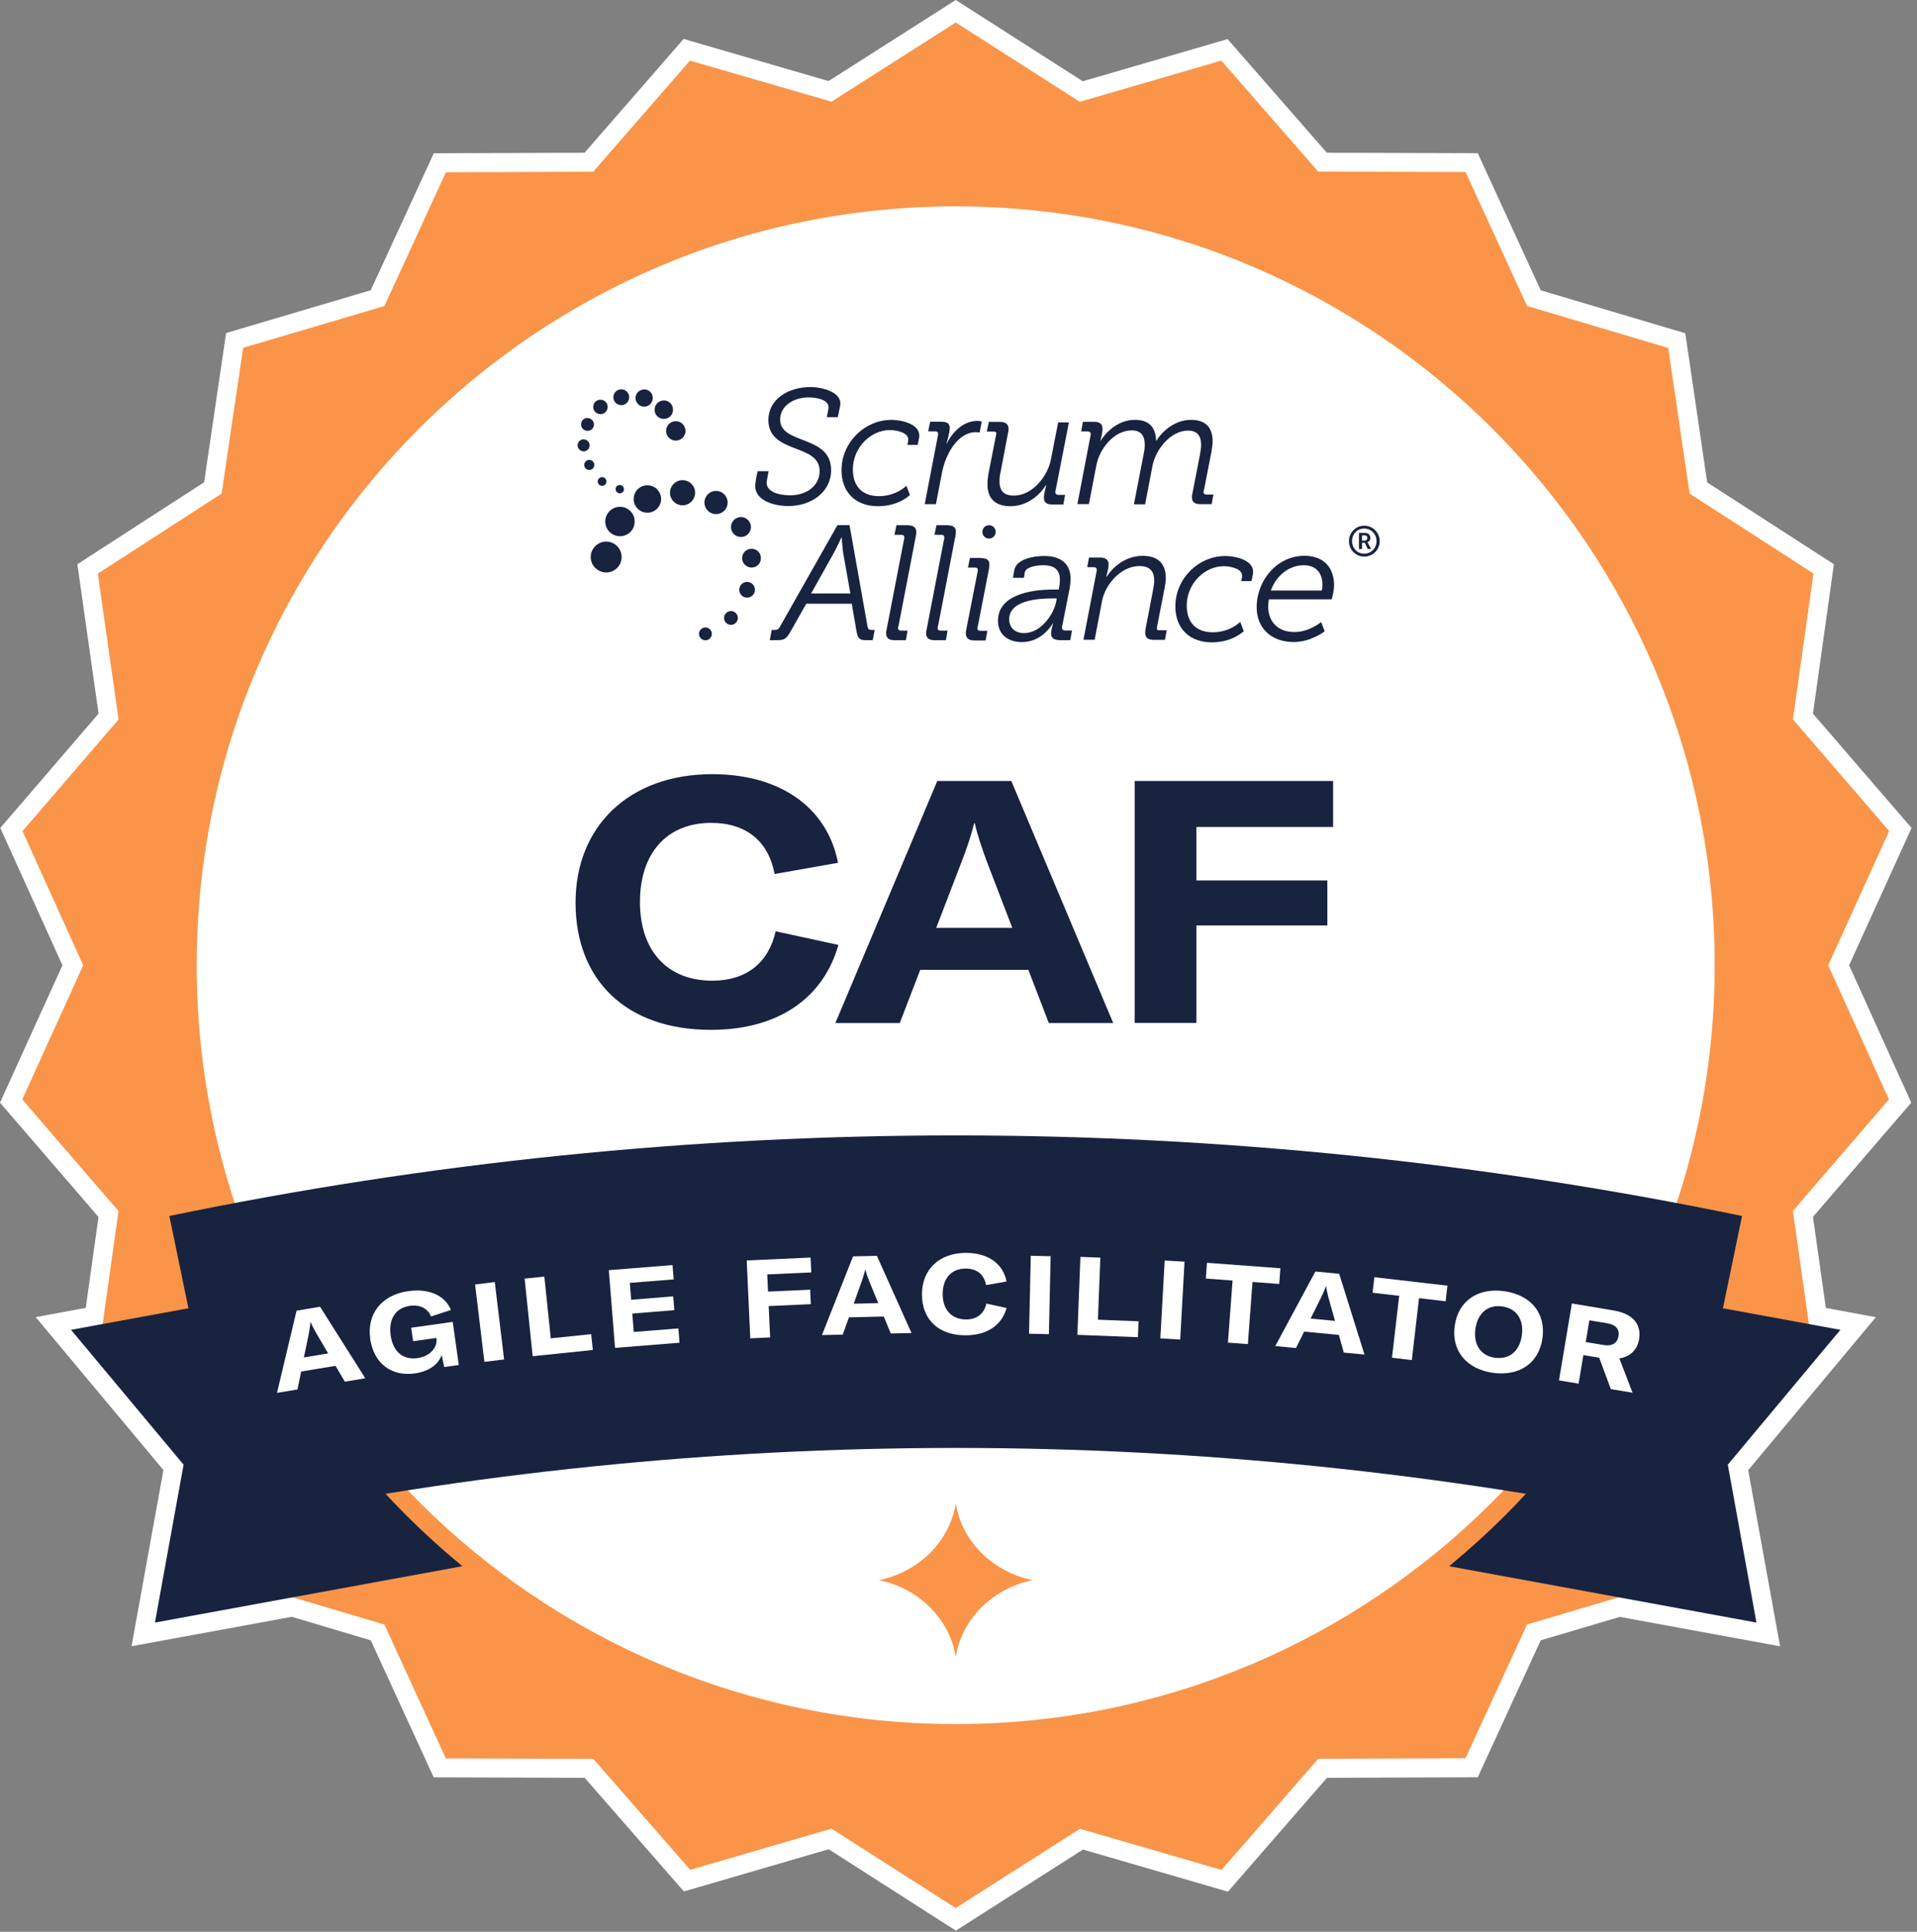 <svg width="253" height="255" viewBox="0 0 253 255" fill="none" xmlns="http://www.w3.org/2000/svg">
<rect x="0" y="0" width="253" height="255" fill="#808080" stroke="none"/>
<g clip-path="url(#clip0_5020_878)">
<path d="M126.13 254.83L109.37 244.1L90.26 249.67L77.16 234.67L57.24 234.61L48.93 216.52L38.51 213.42L17.36 217.3L21.57 194.05L4.71 173.86L11.32 172.64L13 160.64L0 145.55L8.24 127.42L0.04 109.29L13.01 94.2L10.21 74.48L26.94 63.66L29.84 43.96L48.93 38.31L57.25 20.23L77.15 20.16L90.22 5.14L109.35 10.7L126.14 0L142.9 10.73L162.01 5.16L175.11 20.16L195.03 20.22L203.34 38.32L222.42 43.99L225.31 63.68L242.03 74.48L239.27 94.2L252.28 109.29L244.04 127.42L252.24 145.55L239.27 160.63L240.97 172.65L247.57 173.87L230.72 194.06L234.93 217.31L213.78 213.43L203.34 216.52L195.03 234.6L175.13 234.67L162.06 249.7L142.93 244.14L126.14 254.85L126.13 254.83ZM110.14 238.66L126.13 248.89L142.14 238.68L160.37 243.98L172.83 229.66L191.81 229.59L199.74 212.35L213.5 208.28L228.71 211.07L225.36 192.64L238.22 177.22L236.51 176.91L233.98 159.08L246.35 144.69L238.53 127.4L246.39 110.12L233.99 95.74L236.62 76.94L220.67 66.65L217.91 47.87L199.72 42.46L191.8 25.21L172.81 25.16L160.33 10.86L142.11 16.17L126.12 5.94L110.11 16.15L91.88 10.85L79.42 25.17L60.44 25.24L52.51 42.48L34.31 47.87L31.54 66.65L15.59 76.96L18.26 95.76L5.89 110.15L13.71 127.44L5.86 144.73L18.26 159.11L15.76 176.93L14.02 177.25L26.88 192.67L23.53 211.1L38.76 208.31L52.51 212.4L60.43 229.65L79.42 229.71L91.91 244.01L110.13 238.7L110.14 238.66Z" fill="white"/>
<path d="M241.28 127.41L249.33 109.7L236.63 94.96L239.33 75.7L222.99 65.16L220.17 45.93L201.54 40.39L193.42 22.71L173.97 22.65L161.18 8L142.51 13.44L126.14 2.97L109.74 13.42L91.06 8L78.29 22.67L58.85 22.74L50.73 40.4L32.09 45.91L29.25 65.15L12.91 75.72L15.65 94.97L2.97 109.71L10.98 127.42L2.94 145.13L15.64 159.86L12.94 179.12L29.27 189.67L32.09 208.9L50.73 214.44L58.84 232.11L78.3 232.17L91.09 246.82L109.75 241.38L126.13 251.86L142.53 241.4L161.21 246.83L173.97 232.16L193.41 232.09L201.54 214.43L220.18 208.91L223.02 189.67L239.35 179.11L236.62 159.85L249.3 145.12L241.28 127.41Z" fill="#FA9449"/>
<path d="M240.49 178.41L228.03 193.34L231.25 211.08L231.81 214.18L228.71 213.61L181.53 204.96L179.17 204.53L179.82 202.22L189.54 167.77L190.08 165.85L192.04 166.21L239.21 174.86L242.89 175.54L240.49 178.41Z" fill="#182340"/>
<path d="M73.09 204.53L70.73 204.96L23.55 213.61L20.45 214.18L21.01 211.08L24.23 193.34L11.77 178.41L9.37 175.54L13.05 174.86L60.22 166.21L62.18 165.85L62.72 167.77L72.44 202.22L73.09 204.53Z" fill="#182340"/>
<path d="M126.13 230.08C69.52 230.08 23.46 184.02 23.46 127.41C23.46 70.8 69.52 24.75 126.13 24.75C182.74 24.75 228.8 70.81 228.8 127.42C228.8 184.03 182.74 230.09 126.13 230.09V230.08ZM126.13 29.75C72.28 29.75 28.46 73.56 28.46 127.42C28.46 181.28 72.27 225.09 126.13 225.09C179.99 225.09 223.8 181.28 223.8 127.42C223.8 73.56 179.99 29.75 126.13 29.75Z" fill="#FA9449"/>
<path d="M126.13 227.58C181.452 227.58 226.3 182.733 226.3 127.41C226.3 72.088 181.452 27.24 126.13 27.24C70.808 27.24 25.96 72.088 25.96 127.41C25.96 182.733 70.808 227.58 126.13 227.58Z" fill="white"/>
<path d="M30.72 200.9C93.66 187.87 158.61 187.87 221.55 200.9C224.34 187.44 227.13 173.97 229.91 160.51C161.45 146.33 90.81 146.33 22.35 160.51C25.14 173.97 27.93 187.44 30.71 200.9H30.72Z" fill="#182340"/>
<path d="M39.14 173.01L42.24 172.49L48.21 181.93L45.51 182.38L44.28 180.29L39.75 181.04L39.26 183.41L36.56 183.86L39.14 173V173.01ZM43.31 178.65L41.75 176C41.54 175.62 41.21 175.03 41 174.52H40.97C40.93 175.08 40.82 175.74 40.73 176.17L40.11 179.18L43.3 178.65H43.31Z" fill="white"/>
<path d="M48.86 176.68C48.41 173.48 50.32 170.93 53.88 170.43C56.78 170.02 58.81 171.13 59.51 172.92L56.89 173.77C56.49 172.81 55.57 172.17 54.1 172.37C52.18 172.64 51.26 174.13 51.56 176.27C51.85 178.35 53.12 179.55 55.1 179.27C56.92 179.01 57.73 177.74 57.61 176.74L57.59 176.61L54.52 177.04L54.27 175.26L59.75 174.49L60.55 180.18L58.63 180.45L58.29 178.87C57.87 180.03 56.72 181.01 54.75 181.29C51.55 181.74 49.29 179.86 48.85 176.69L48.86 176.68Z" fill="white"/>
<path d="M63.93 179.77L62.7 169.55L65.3 169.23L66.53 179.45L63.93 179.76V179.77Z" fill="white"/>
<path d="M69.23 168.78L71.84 168.51L72.69 176.66L78.02 176.11L78.24 178.2L70.3 179.02L69.24 168.78H69.23Z" fill="white"/>
<path d="M89.53 175.35L89.68 177.24L81.17 177.92L80.35 167.66L88.76 166.99L88.91 168.88L83.12 169.34L83.3 171.57L88.85 171.12L89 172.94L83.45 173.39L83.64 175.82L89.54 175.35H89.53Z" fill="white"/>
<path d="M99.02 176.66L98.55 166.38L106.98 166L107.07 167.96L101.26 168.22L101.36 170.49L106.92 170.24L107.01 172.15L101.45 172.4L101.64 176.54L99.02 176.66Z" fill="white"/>
<path d="M112.58 165.84L115.73 165.77L120.3 175.96L117.56 176.02L116.64 173.78L112.04 173.89L111.22 176.17L108.48 176.23L112.58 165.84ZM115.91 172.01L114.74 169.17C114.59 168.77 114.34 168.13 114.21 167.6H114.18C114.06 168.14 113.86 168.78 113.71 169.19L112.67 172.09L115.9 172.01H115.91Z" fill="white"/>
<path d="M121.68 170.83C121.68 167.57 123.98 165.37 127.5 165.38C130.43 165.38 132.4 166.84 132.84 169.16L130.14 169.63C129.88 168.24 128.94 167.45 127.45 167.45C125.57 167.45 124.42 168.73 124.41 170.81C124.41 172.84 125.56 174.16 127.48 174.17C128.93 174.17 129.87 173.42 130.18 172.07L132.85 172.66C132.21 174.91 130.31 176.26 127.42 176.26C123.8 176.26 121.67 174.12 121.68 170.84V170.83Z" fill="white"/>
<path d="M135.81 176.05L136.04 165.76L138.66 165.82L138.43 176.11L135.81 176.05Z" fill="white"/>
<path d="M142.6 165.91L145.22 166.01L144.9 174.2L150.26 174.41L150.18 176.51L142.19 176.2L142.59 165.91H142.6Z" fill="white"/>
<path d="M153.14 176.67L153.71 166.39L156.33 166.54L155.76 176.82L153.14 176.67Z" fill="white"/>
<path d="M159.29 166.69L168.98 167.41L168.83 169.48L165.3 169.22L164.69 177.42L162.06 177.23L162.67 169.03L159.14 168.77L159.29 166.7V166.69Z" fill="white"/>
<path d="M173.61 167.84L176.74 168.14L180.08 178.8L177.35 178.54L176.7 176.21L172.12 175.77L171.04 177.94L168.31 177.68L173.6 167.84H173.61ZM176.19 174.36L175.36 171.4C175.25 170.98 175.08 170.32 175.02 169.78H174.99C174.81 170.3 174.53 170.91 174.34 171.3L172.97 174.05L176.19 174.36Z" fill="white"/>
<path d="M181.38 168.59L191.03 169.71L190.79 171.77L187.28 171.36L186.33 179.53L183.71 179.22L184.66 171.05L181.15 170.64L181.39 168.58L181.38 168.59Z" fill="white"/>
<path d="M191.99 175.01C192.45 171.72 195.03 169.95 198.54 170.44C202.06 170.94 204.03 173.35 203.57 176.64C203.11 179.93 200.54 181.7 197.02 181.21C193.52 180.71 191.53 178.28 191.99 175.01ZM197.3 179.22C199.2 179.49 200.56 178.35 200.85 176.27C201.14 174.19 200.15 172.71 198.26 172.45C196.38 172.18 195.02 173.32 194.72 175.41C194.43 177.48 195.42 178.97 197.3 179.23V179.22Z" fill="white"/>
<path d="M207.46 172.06L212.95 172.98C215.81 173.46 216.61 175.06 216.32 176.79C216.12 177.99 215.31 179.07 213.72 179.31L215.46 183.84L212.59 183.36L211.06 179.22L208.97 178.87L208.34 182.64L205.75 182.21L207.45 172.06H207.46ZM211.62 177.54C212.88 177.75 213.47 177.19 213.61 176.36C213.74 175.56 213.37 174.88 212.1 174.67L209.76 174.28L209.28 177.15L211.63 177.54H211.62Z" fill="white"/>
<path d="M75.96 119.15C75.96 109.03 83.07 102.19 94 102.19C103.09 102.19 109.21 106.69 110.6 113.89L102.23 115.37C101.42 111.05 98.5 108.62 93.86 108.62C88.01 108.62 84.46 112.62 84.46 119.06C84.46 125.5 88.06 129.45 94 129.45C98.5 129.45 101.42 127.11 102.37 122.93L110.65 124.73C108.67 131.7 102.78 135.94 93.82 135.94C82.57 135.94 75.96 129.32 75.96 119.15Z" fill="#182340"/>
<path d="M123.7 103.09H133.47L146.92 135.04H138.42L135.72 128.02H121.45L118.75 135.04H110.25L123.7 103.09ZM133.6 122.48L130.18 113.57C129.73 112.31 129.01 110.33 128.65 108.67H128.56C128.16 110.34 127.48 112.32 126.98 113.57L123.56 122.48H133.6Z" fill="#182340"/>
<path d="M149.75 135.04V103.09H175.94V109.16H157.9V116.22H175.18V122.16H157.9V135.03H149.75V135.04Z" fill="#182340"/>
<path d="M130.53 69.33C130.04 69.33 129.65 69.72 129.65 70.21C129.65 70.7 130.04 71.09 130.53 71.09C131.02 71.09 131.41 70.7 131.41 70.21C131.41 69.72 131.02 69.33 130.53 69.33ZM104.05 66.8C107.08 66.8 109.69 64.94 109.69 62.06C109.69 57.35 102.96 58.75 102.96 55.38C102.96 53.62 104.69 52.46 106.69 52.46C107.88 52.46 109.54 52.8 109.33 53.96L109.12 55.07H110.57L110.88 53.57C111.22 51.84 108.68 51.09 106.95 51.09C104.05 51.09 101.41 52.69 101.41 55.44C101.41 59.97 108.17 58.49 108.17 62.17C108.17 64.14 106.44 65.38 104.29 65.38C102.69 65.38 100.93 64.86 101.21 63.44L101.44 62.2H99.99C99.86 62.74 99.78 63.05 99.73 63.62C99.24 66.05 102.16 66.8 104.05 66.8ZM117.56 55.43C114.2 55.43 111.06 58.33 111.06 62.08C111.06 64.95 112.9 66.82 115.87 66.82C118.64 66.82 120.09 65.34 120.09 65.34L119.62 64.12C119.62 64.12 118.3 65.49 116 65.49C113.7 65.49 112.56 64.09 112.56 61.97C112.56 59.02 114.97 56.77 117.43 56.77C118.47 56.77 120.04 57.16 119.86 58.19L119.76 58.73H121.11L121.29 57.85C121.65 55.99 119.04 55.42 117.56 55.42V55.43ZM129.29 57.09L129.57 55.64C129.39 55.59 129.18 55.56 128.97 55.56C127.16 55.56 125.71 57.01 124.96 58.54H124.91C125.09 58.05 125.35 56.83 125.35 56.55C125.35 55.95 125.07 55.67 124.26 55.67H122.76L122.5 56.94H123.41C123.77 56.94 123.85 57.15 123.8 57.41L122.04 66.55H123.52L124.32 62.41C124.79 59.9 126.44 57.05 128.77 57.05C128.98 57.05 129.13 57.08 129.29 57.1V57.09ZM131.49 57.27C131.49 57.35 131.44 57.55 131.41 57.66L130.45 62.55C130.37 63.02 130.32 63.51 130.32 63.92C130.32 65.68 131.23 66.82 133.35 66.82C135.81 66.82 137.44 65.03 138.03 64.05H138.08C137.95 64.57 137.77 65.24 137.77 65.68C137.77 66.28 138.08 66.59 138.86 66.59H140.34L140.57 65.32H139.69C139.43 65.32 139.28 65.19 139.28 64.98C139.28 64.88 139.31 64.64 139.36 64.51L141.07 55.76H139.65L138.69 60.68C138.25 62.91 136.23 65.42 133.8 65.42C132.32 65.42 131.91 64.59 131.91 63.53C131.91 63.12 131.96 62.68 132.07 62.24L133.03 57.17C133.08 56.99 133.11 56.78 133.11 56.65C133.11 56.03 132.77 55.69 132 55.69H130.5L130.24 56.96H131.15C131.38 56.96 131.51 57.06 131.51 57.27H131.49ZM142.23 66.54H143.71L144.69 61.44C145.1 59.24 147.02 56.81 149.37 56.81C150.66 56.81 151.08 57.61 151.08 58.7C151.08 59.11 151.03 59.55 150.92 60.02L149.65 66.57H151.13L152.11 61.45C152.55 59.28 154.52 56.84 156.79 56.84C158.11 56.84 158.52 57.64 158.52 58.73C158.52 59.14 158.44 59.58 158.36 60.05L157.38 65.1C157.33 65.28 157.3 65.46 157.3 65.59C157.3 66.24 157.64 66.55 158.41 66.55H159.91L160.14 65.28H159.23C158.97 65.28 158.84 65.18 158.84 64.94C158.84 64.86 158.89 64.68 158.92 64.58L159.88 59.64C159.96 59.15 160.04 58.68 160.04 58.27C160.04 56.54 159.21 55.42 157.19 55.42C154.89 55.42 153.23 57.15 152.63 58.16H152.58C152.53 56.45 151.7 55.42 149.78 55.42C147.45 55.42 145.85 57.21 145.28 58.16H145.23C145.36 57.69 145.51 57 145.51 56.61C145.51 56.01 145.17 55.68 144.4 55.68H142.92L142.69 56.95H143.54C143.82 56.95 143.95 57.08 143.95 57.29C143.95 57.39 143.92 57.63 143.87 57.78L142.19 66.55L142.23 66.54ZM115.05 83.15H115.44L115.18 84.5H114.27C113.42 84.5 113.21 84.29 113.03 83.26L112.41 79.69H106.41L104.39 83.26C103.82 84.3 103.54 84.5 102.63 84.5H101.59L101.85 83.15H102.24C102.58 83.15 102.76 83.07 102.96 82.68L110.52 69.32H112.12L114.5 82.73C114.58 83.09 114.71 83.14 115.04 83.14L115.05 83.15ZM112.23 78.34L111.27 72.93C111.17 72.23 111.09 70.96 111.09 70.96H111.04C111.04 70.96 110.47 72.2 110.08 72.93L107.05 78.34H112.23ZM119.79 69.33H118.31L118.05 70.6H118.96C119.22 70.6 119.35 70.7 119.35 70.94C119.35 71.1 119.32 71.2 119.27 71.41L117.02 83.06C116.97 83.24 116.94 83.42 116.94 83.55C116.94 84.2 117.3 84.51 118.05 84.51H119.55L119.78 83.24H118.93C118.67 83.24 118.52 83.14 118.52 82.9C118.52 82.82 118.57 82.64 118.6 82.54L120.85 70.87C120.9 70.64 120.93 70.43 120.93 70.25C120.93 69.63 120.57 69.34 119.79 69.34V69.33ZM125.07 69.33H123.59L123.33 70.6H124.24C124.5 70.6 124.63 70.7 124.63 70.94C124.63 71.1 124.6 71.2 124.55 71.41L122.3 83.06C122.25 83.24 122.22 83.42 122.22 83.55C122.22 84.2 122.58 84.51 123.33 84.51H124.83L125.06 83.24H124.15C123.89 83.24 123.74 83.14 123.74 82.9C123.74 82.82 123.79 82.64 123.82 82.54L126.07 70.87C126.12 70.64 126.15 70.43 126.15 70.25C126.2 69.63 125.81 69.34 125.06 69.34L125.07 69.33ZM129.49 73.65H128.01L127.75 74.92H128.66C128.92 74.92 129.05 75.02 129.05 75.26C129.05 75.42 129.02 75.52 128.97 75.73L127.55 82.98C127.5 83.26 127.47 83.42 127.47 83.58C127.47 84.23 127.83 84.54 128.58 84.54H130.08L130.31 83.27H129.4C129.14 83.27 128.99 83.17 128.99 82.93C128.99 82.85 129.04 82.67 129.07 82.57L130.49 75.25C130.54 75.02 130.57 74.78 130.57 74.58C130.62 73.96 130.26 73.67 129.48 73.67L129.49 73.65ZM140.57 83.23H141.48L141.25 84.5H139.88C139.05 84.5 138.72 84.16 138.72 83.65C138.72 83.37 138.85 82.69 138.98 82.3H138.93C138.93 82.3 137.61 84.76 134.87 84.76C133.24 84.76 131.71 83.91 131.71 81.94C131.71 78.65 135.72 77.82 139.03 77.82H139.73L139.78 77.54C139.86 77.15 139.88 76.87 139.88 76.5C139.88 75.23 139.16 74.61 137.65 74.61C136.93 74.61 135.4 74.79 135.24 75.57L135.14 76.27H133.69L133.87 75.23C134.15 73.83 136.33 73.39 137.8 73.39C140.23 73.39 141.29 74.61 141.29 76.39C141.29 76.8 141.24 77.24 141.16 77.71L140.23 82.42C140.2 82.58 140.15 82.81 140.15 82.91C140.18 83.07 140.28 83.22 140.56 83.22L140.57 83.23ZM139.46 78.99H138.86C137.02 78.99 133.19 79.25 133.19 81.73C133.19 82.89 133.99 83.57 135.16 83.57C137.41 83.57 139.07 81.03 139.38 79.48L139.46 78.99ZM152.69 82.89C152.69 82.81 152.72 82.63 152.74 82.53L153.7 77.64C153.78 77.17 153.86 76.68 153.86 76.29C153.86 74.5 152.93 73.37 150.81 73.37C148.3 73.37 146.64 75.16 146.05 76.14H146C146.13 75.62 146.31 74.95 146.31 74.51C146.31 73.94 145.97 73.6 145.2 73.6H143.72L143.49 74.87H144.34C144.62 74.87 144.75 75 144.75 75.21C144.75 75.31 144.72 75.55 144.67 75.7L142.99 84.45H144.47L145.45 79.3C145.89 77.13 147.93 74.72 150.39 74.72C151.89 74.72 152.33 75.57 152.33 76.64C152.33 77.05 152.25 77.49 152.17 77.91L151.19 83.01C151.16 83.19 151.14 83.37 151.14 83.5C151.14 84.15 151.48 84.46 152.25 84.46H153.75L153.98 83.19H153.07C152.79 83.24 152.66 83.11 152.68 82.91L152.69 82.89ZM161.62 73.4C158.26 73.4 155.12 76.3 155.12 80.05C155.12 82.92 156.96 84.79 159.93 84.79C162.7 84.79 164.15 83.31 164.15 83.31L163.68 82.09C163.68 82.09 162.36 83.46 160.06 83.46C157.76 83.46 156.62 82.06 156.62 79.94C156.62 76.99 159.03 74.74 161.49 74.74C162.53 74.74 164.1 75.13 163.92 76.16L163.82 76.7H165.17L165.35 75.82C165.71 73.96 163.1 73.39 161.62 73.39V73.4ZM176.06 77.3C176.06 78.15 175.75 79.11 175.75 79.11H167.47C167.47 79.11 167.37 79.55 167.37 80.07C167.37 81.96 168.56 83.43 170.84 83.43C172.81 83.43 174.36 82.11 174.36 82.11L174.83 83.33C174.83 83.33 173.04 84.75 170.74 84.75C167.79 84.75 165.85 82.91 165.85 80.17C165.85 76.62 168.52 73.36 172.19 73.36C174.83 73.39 176.07 75.04 176.07 77.29L176.06 77.3ZM174.53 77.2C174.53 75.44 173.49 74.61 172.07 74.61C170.28 74.61 168.5 75.8 167.72 77.95H174.45C174.45 77.95 174.53 77.59 174.53 77.2ZM180.54 71.69L180.95 72.47H180.51L180.12 71.64H179.76V72.47H179.35V70.35H180.18C180.59 70.35 180.85 70.61 180.85 71C180.85 71.34 180.64 71.52 180.46 71.57C180.46 71.57 180.49 71.62 180.54 71.7V71.69ZM180.46 71.01C180.46 70.8 180.33 70.67 180.12 70.67H179.76V71.37H180.1C180.31 71.37 180.46 71.21 180.46 71.01ZM182.09 71.43C182.09 72.57 181.18 73.47 180.05 73.47C178.92 73.47 178.03 72.56 178.03 71.43C178.03 70.3 178.94 69.39 180.05 69.39C181.16 69.39 182.09 70.3 182.09 71.43ZM181.67 71.43C181.67 70.5 180.97 69.77 180.04 69.77C179.11 69.77 178.44 70.49 178.44 71.43C178.44 72.37 179.14 73.09 180.04 73.09C180.94 73.09 181.67 72.37 181.67 71.43Z" fill="#182340"/>
<path d="M85.44 67.68C86.42 67.68 87.25 66.88 87.25 65.87C87.25 64.86 86.45 64.06 85.44 64.06C84.43 64.06 83.63 64.86 83.63 65.87C83.63 66.88 84.46 67.68 85.44 67.68Z" fill="#182340"/>
<path d="M88.42 65.04C88.42 64.13 89.17 63.38 90.08 63.38C90.99 63.38 91.74 64.13 91.74 65.04C91.74 65.95 90.99 66.7 90.08 66.7C89.17 66.7 88.42 65.95 88.42 65.04Z" fill="#182340"/>
<path d="M94.5 64.8C95.33 64.8 96.03 65.47 96.03 66.33C96.03 67.19 95.36 67.86 94.5 67.86C93.64 67.86 92.97 67.19 92.97 66.33C92.97 65.47 93.67 64.8 94.5 64.8Z" fill="#182340"/>
<path d="M77.96 73.53C77.96 72.42 78.87 71.49 80 71.49C81.13 71.49 82.04 72.4 82.04 73.53C82.04 74.66 81.13 75.57 80 75.57C78.86 75.54 77.96 74.64 77.96 73.53Z" fill="#182340"/>
<path d="M79.88 68.84C79.88 67.78 80.73 66.9 81.82 66.9C82.91 66.9 83.76 67.75 83.76 68.84C83.76 69.93 82.91 70.78 81.82 70.78C80.73 70.78 79.88 69.9 79.88 68.84Z" fill="#182340"/>
<path d="M99.11 69.57C99.11 70.29 98.51 70.89 97.79 70.89C97.07 70.89 96.47 70.29 96.47 69.57C96.47 68.85 97.07 68.25 97.79 68.25C98.51 68.25 99.11 68.85 99.11 69.57Z" fill="#182340"/>
<path d="M97.94 73.68C97.94 73.01 98.48 72.44 99.18 72.44C99.88 72.44 100.42 72.98 100.42 73.68C100.42 74.38 99.88 74.92 99.18 74.92C98.48 74.89 97.94 74.35 97.94 73.68Z" fill="#182340"/>
<path d="M97.56 77.85C97.56 77.28 98.03 76.81 98.6 76.81C99.17 76.81 99.64 77.28 99.64 77.85C99.64 78.42 99.17 78.89 98.6 78.89C98.03 78.89 97.56 78.42 97.56 77.85Z" fill="#182340"/>
<path d="M95.56 81.57C95.56 81.08 95.97 80.66 96.47 80.66C96.97 80.66 97.38 81.07 97.38 81.57C97.38 82.07 96.97 82.48 96.47 82.48C95.95 82.48 95.56 82.07 95.56 81.57Z" fill="#182340"/>
<path d="M92.25 83.67C92.25 83.2 92.64 82.82 93.1 82.82C93.56 82.82 93.95 83.21 93.95 83.67C93.95 84.13 93.56 84.52 93.1 84.52C92.64 84.52 92.25 84.13 92.25 83.67Z" fill="#182340"/>
<path d="M86.14 52.38C86.22 53 85.8 53.57 85.18 53.67C84.56 53.77 83.99 53.33 83.89 52.71C83.79 52.09 84.23 51.52 84.85 51.42C85.5 51.32 86.07 51.76 86.14 52.38Z" fill="#182340"/>
<path d="M83.03 52.28C83.11 52.85 82.72 53.39 82.15 53.47C81.58 53.55 81.04 53.16 80.96 52.59C80.88 52.02 81.27 51.48 81.84 51.4C82.41 51.32 82.95 51.71 83.03 52.28Z" fill="#182340"/>
<path d="M80.19 53.57C80.27 54.09 79.91 54.58 79.39 54.66C78.87 54.74 78.38 54.38 78.3 53.86C78.22 53.34 78.58 52.85 79.1 52.77C79.64 52.69 80.11 53.05 80.19 53.57Z" fill="#182340"/>
<path d="M90.46 56.7C90.56 57.4 90.07 58.05 89.37 58.15C88.67 58.25 88.02 57.76 87.92 57.06C87.82 56.36 88.31 55.71 89.01 55.61C89.71 55.51 90.36 56 90.46 56.7Z" fill="#182340"/>
<path d="M87.44 52.87C88.11 52.77 88.73 53.23 88.81 53.91C88.91 54.58 88.45 55.2 87.77 55.28C87.1 55.38 86.48 54.92 86.4 54.24C86.32 53.59 86.76 52.97 87.44 52.87Z" fill="#182340"/>
<path d="M78.38 55.9C78.46 56.37 78.12 56.81 77.66 56.86C77.19 56.94 76.75 56.6 76.7 56.14C76.62 55.67 76.96 55.23 77.42 55.18C77.86 55.13 78.3 55.44 78.38 55.9Z" fill="#182340"/>
<path d="M76.9 58C77.34 57.95 77.73 58.23 77.81 58.67C77.86 59.11 77.58 59.5 77.14 59.58C76.7 59.63 76.31 59.32 76.23 58.88C76.18 58.47 76.49 58.05 76.9 58Z" fill="#182340"/>
<path d="M77.68 60.71C78.04 60.66 78.38 60.92 78.43 61.28C78.48 61.64 78.22 61.98 77.86 62.03C77.5 62.08 77.16 61.82 77.11 61.46C77.06 61.1 77.32 60.76 77.68 60.71Z" fill="#182340"/>
<path d="M78.89 63.64C78.84 63.33 79.07 63.02 79.38 62.99C79.69 62.94 80 63.17 80.03 63.48C80.08 63.79 79.85 64.1 79.54 64.13C79.23 64.16 78.94 63.95 78.89 63.64Z" fill="#182340"/>
<path d="M81.25 64.65C81.2 64.34 81.41 64.08 81.72 64.03C82.03 63.98 82.29 64.19 82.34 64.5C82.39 64.81 82.18 65.07 81.87 65.12C81.59 65.15 81.3 64.94 81.25 64.65Z" fill="#182340"/>
<path d="M116.01 208.58C121.27 207.49 125.34 203.47 126.14 198.45C126.94 203.47 131.01 207.49 136.27 208.58C131.01 209.67 126.94 213.69 126.14 218.71C125.34 213.69 121.27 209.67 116.01 208.58Z" fill="#FA9449"/>
</g>
<defs>
<clipPath id="clip0_5020_878">
<rect width="252.27" height="254.83" fill="white"/>
</clipPath>
</defs>
</svg>

